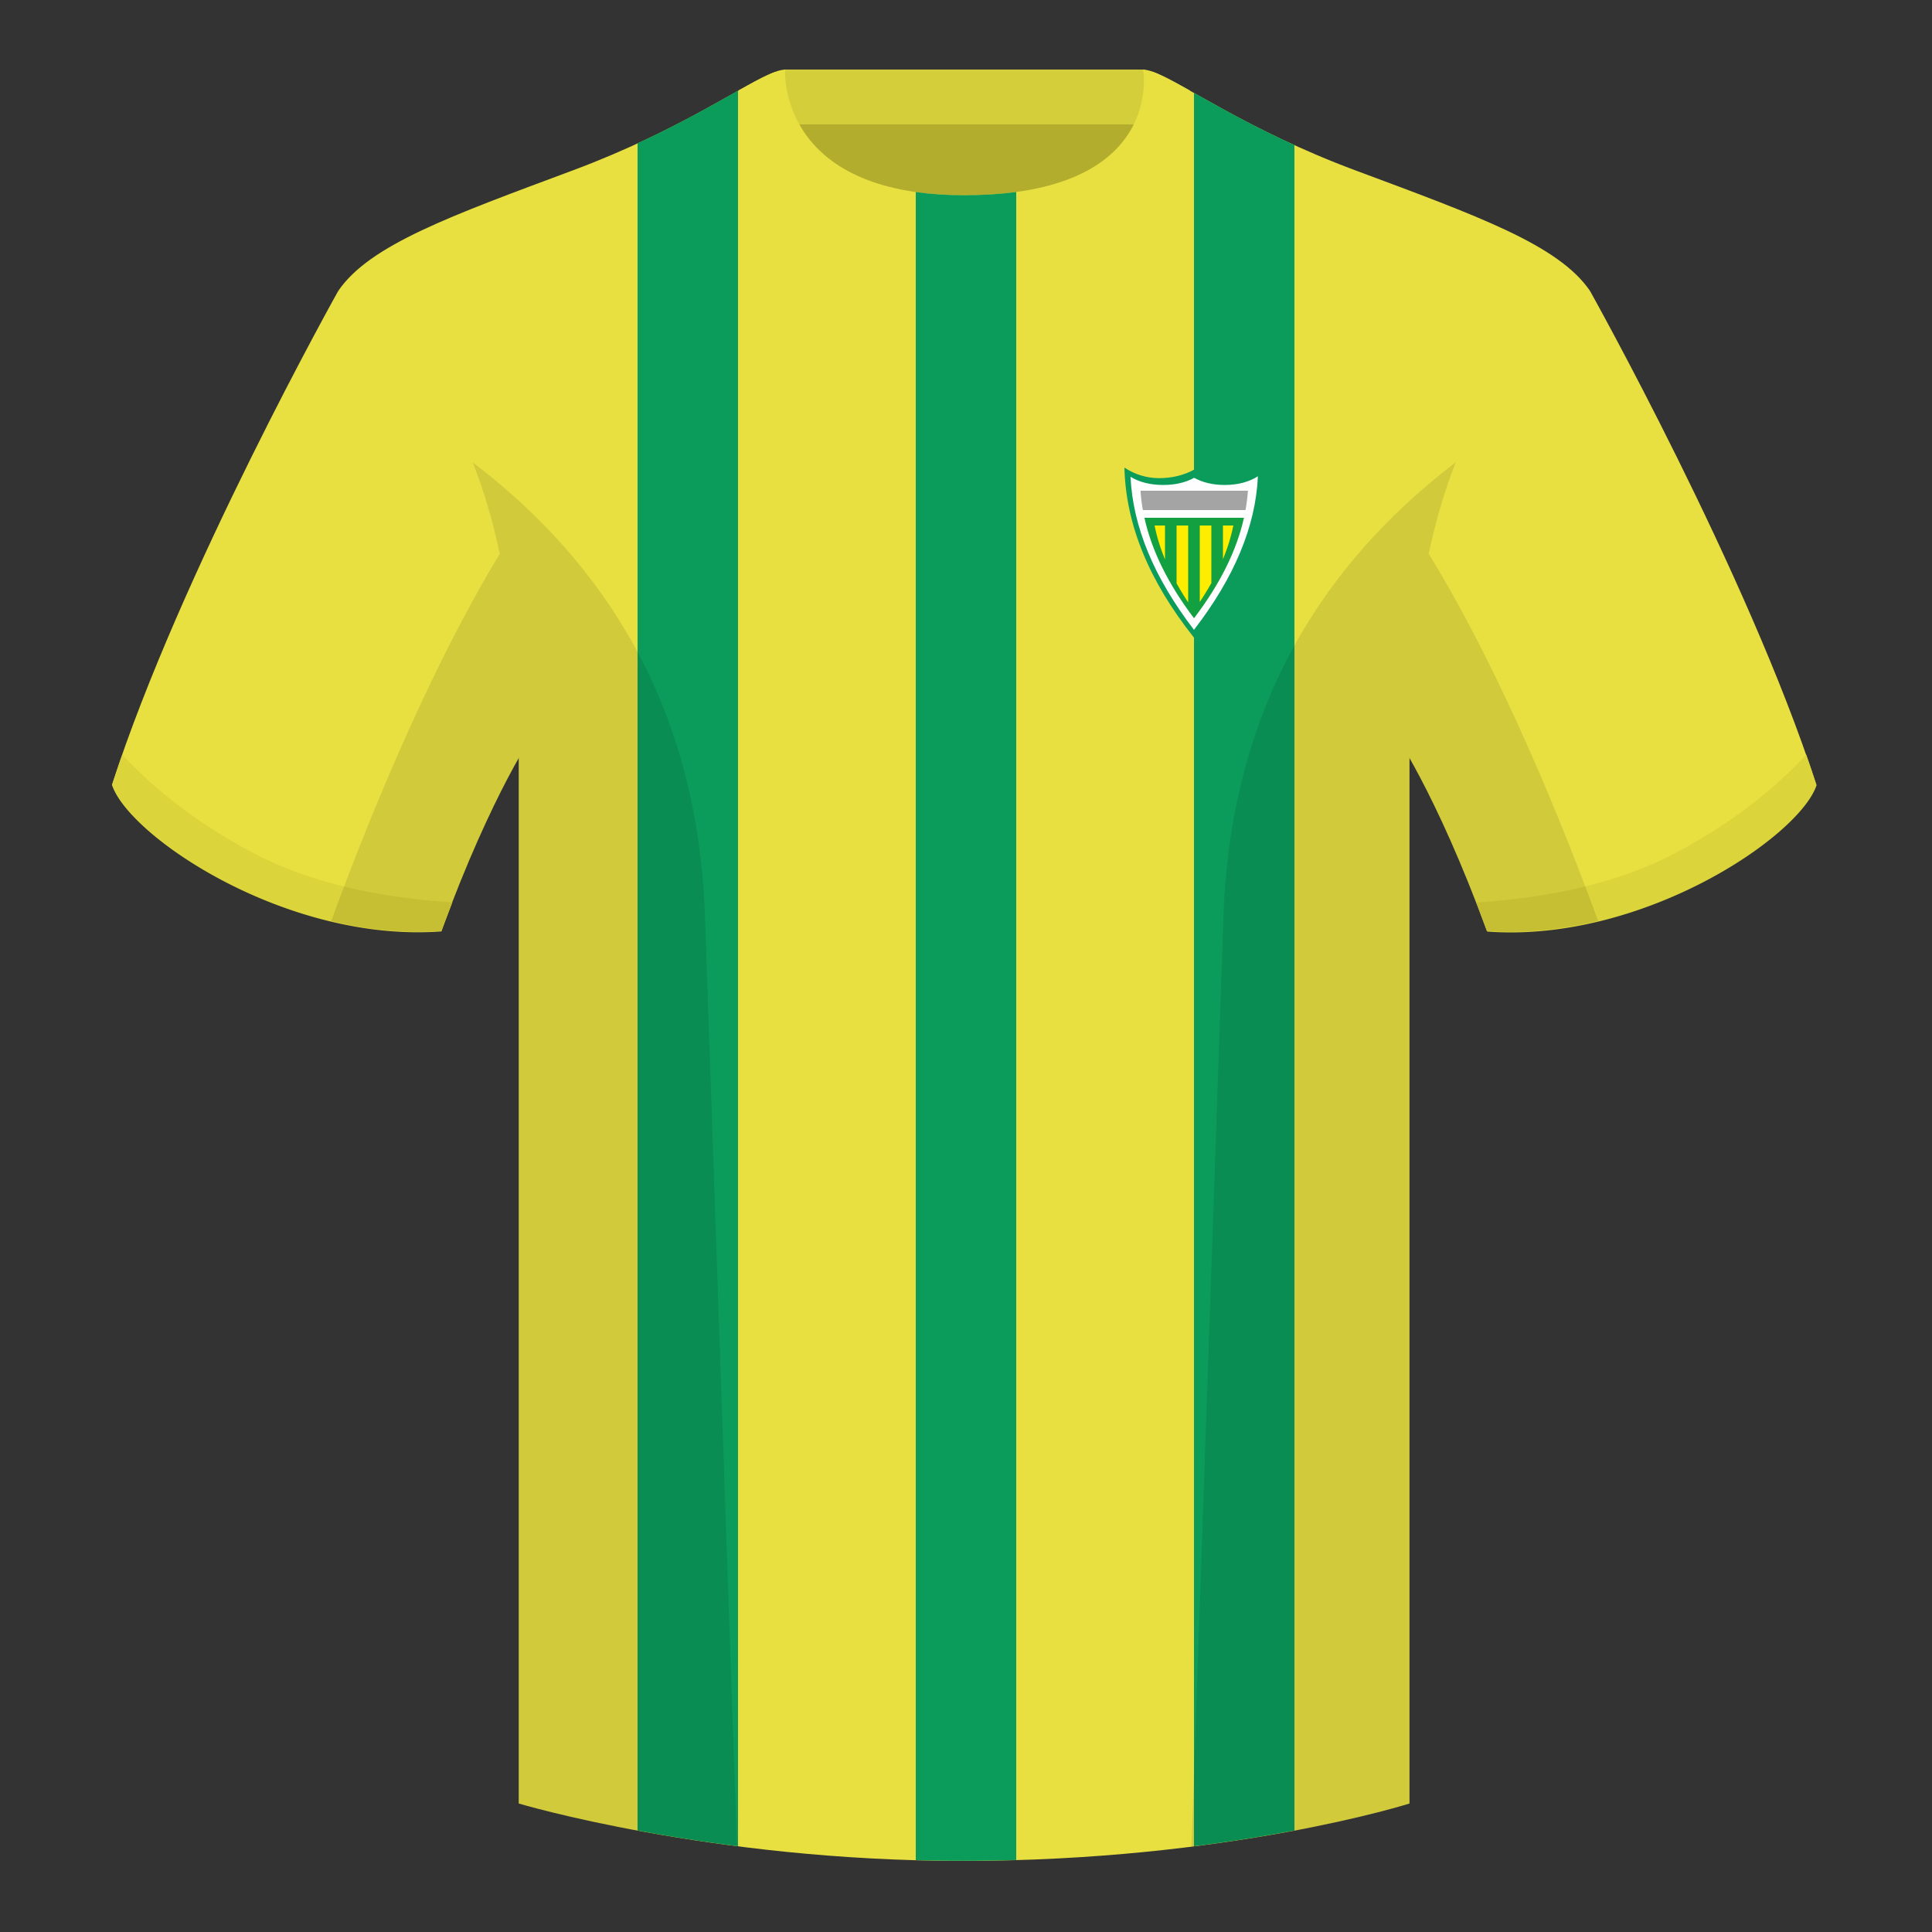 <?xml version="1.0" encoding="UTF-8"?><svg height="500" viewBox="0 0 500 500" width="500" xmlns="http://www.w3.org/2000/svg"><rect x="0" y="0" width="500" height="500" fill="#333333" stroke="none"/><g fill="none" fill-rule="evenodd"><path d="M0 0h500v500H0z"/><path d="M203.006 109.193h93.643V21.898h-93.643z" fill="#b3ad2d"/><path d="M202.867 32.198h93.458v-14.2h-93.458z" fill="#d5ce3b"/><g fill="#e8e041"><path d="M87.55 75.26s-40.762 72.8-58.547 127.77c4.445 13.375 45.208 40.86 85.232 37.885 13.34-36.4 24.46-52 24.46-52S141.658 93.83 87.55 75.26M411.476 75.26s40.762 72.8 58.547 127.77c-4.445 13.375-45.208 40.86-85.232 37.885-13.34-36.4-24.46-52-24.46-52S357.368 93.83 411.476 75.26"/><path d="M249.514 57.706c-50.082 0-47.798-39.47-48.742-39.14-7.516 2.618-24.133 14.936-52.439 25.495-31.873 11.885-52.626 19.315-60.782 31.2 11.114 8.915 46.694 28.97 46.694 120.345v271.14S183.903 481.6 249.13 481.6c68.929 0 115.648-14.855 115.648-14.855v-271.14c0-91.375 35.58-111.43 46.7-120.345-8.157-11.885-28.91-19.315-60.783-31.2-28.36-10.577-44.982-22.92-52.478-25.511-.927-.318 4.177 39.156-48.703 39.156z"/></g><path d="M467.461 195.302a338.826 338.826 0 0 1 2.668 7.9c-4.445 13.375-45.208 40.86-85.232 37.885a426.405 426.405 0 0 0-2.836-7.52c20.795-1.358 37.993-5.637 51.595-12.837 13.428-7.11 24.696-15.585 33.805-25.428zM31.655 195.302c9.103 9.828 20.36 18.291 33.772 25.392 13.611 7.205 30.824 11.485 51.64 12.84a426.42 426.42 0 0 0-2.835 7.516C74.208 244.025 33.445 216.54 29 203.165c.836-2.584 1.723-5.209 2.655-7.863z" fill="#dbd43a"/><path d="M249.576 63.752c51.479 0 58.279-35.895 58.279-40.38-5.772-3.24-9.728-5.345-12.008-5.345 0 0 5.881 32.495-46.335 32.495-48.52 0-46.336-32.495-46.336-32.495-2.28 0-6.235 2.105-12.002 5.345 0 0 7.368 40.38 58.402 40.38" fill="#e8e041"/><path d="M263 56.683v424.684c-4.513.13-9.14.2-13.87.2-4.108 0-8.154-.058-12.13-.169V56.736c3.759.604 7.916.937 12.514.937 4.995 0 9.472-.353 13.486-.99zm72-19.152v436.2a437.056 437.056 0 0 1-26 4.08V24.016c6.443 3.63 15.024 8.515 26 13.516zM191 23.468V477.8a467.34 467.34 0 0 1-26-4.067V37.085c11.065-5.1 19.64-10.043 26-13.617z" fill="#0b9c5b"/><path d="M263 49.68v13.167c-4.097.584-8.561.904-13.424.904-4.527 0-8.71-.317-12.576-.896v-13.16c3.742.533 7.898.827 12.512.827 5.012 0 9.49-.3 13.488-.841zM326.97 121.01c-.34 14.663-6.335 29.327-17.985 43.99-11.65-14.663-17.645-29.327-17.985-43.99 2.607 1.734 5.686 2.735 8.985 2.735 3.305 0 6.39-.757 9-2.176 2.61 1.419 5.695 2.176 9 2.176 3.298 0 6.378-1.001 8.984-2.735z" fill="#0b9c5b"/><path d="M325.545 123.264C324.969 136.21 319.454 149.457 309 163c-10.344-13.497-15.818-26.698-16.422-39.604 2.23 1.353 5.043 2.113 8.46 2.113 3.19 0 5.853-.662 8.007-1.85 2.152 1.188 4.79 1.85 7.917 1.85 3.456 0 6.318-.81 8.583-2.245z" fill="#fefefe"/><path d="M322.957 127a46.03 46.03 0 0 1-.618 5h-26.565a46.342 46.342 0 0 1-.614-5z" fill="#a4a4a4"/><path d="M321.937 134c-1.9 8.52-6.209 17.186-12.928 26-6.672-8.814-10.95-17.48-12.836-26z" fill="#13a040"/><path d="M301.5 136v8.777c-1.213-2.946-2.11-5.872-2.693-8.777zm6 0v19.883a71.173 71.173 0 0 1-3-4.907V136zm6 0v14.893a70.854 70.854 0 0 1-3 4.89V136zm3 8.717V136h2.687c-.583 2.885-1.478 5.79-2.687 8.717z" fill="#ffed00"/><path d="M413.584 238.323c-9.287 2.238-19.064 3.316-28.798 2.592-8.197-22.369-15.557-36.883-20.012-44.748v270.577s-21.102 6.71-55.867 11.11l-.544-.059c1.881-54.795 5.722-166.47 8.277-240.705 2.055-59.755 31.084-95.29 60.099-117.44-2.676 6.78-5.072 14.606-7 23.667 7.354 11.852 24.436 42.069 43.831 94.964l.014.042zM190.717 477.795c-34.248-4.401-56.477-11.05-56.477-11.05V196.171c-4.456 7.867-11.813 22.38-20.01 44.743-9.632.716-19.308-.332-28.51-2.523.005-.033.012-.065.02-.097 19.377-52.848 36.305-83.066 43.61-94.944-1.93-9.075-4.328-16.912-7.007-23.701 29.015 22.15 58.044 57.685 60.1 117.44 2.554 74.235 6.395 185.91 8.276 240.705z" fill="#000" fill-opacity=".1"/></g></svg>